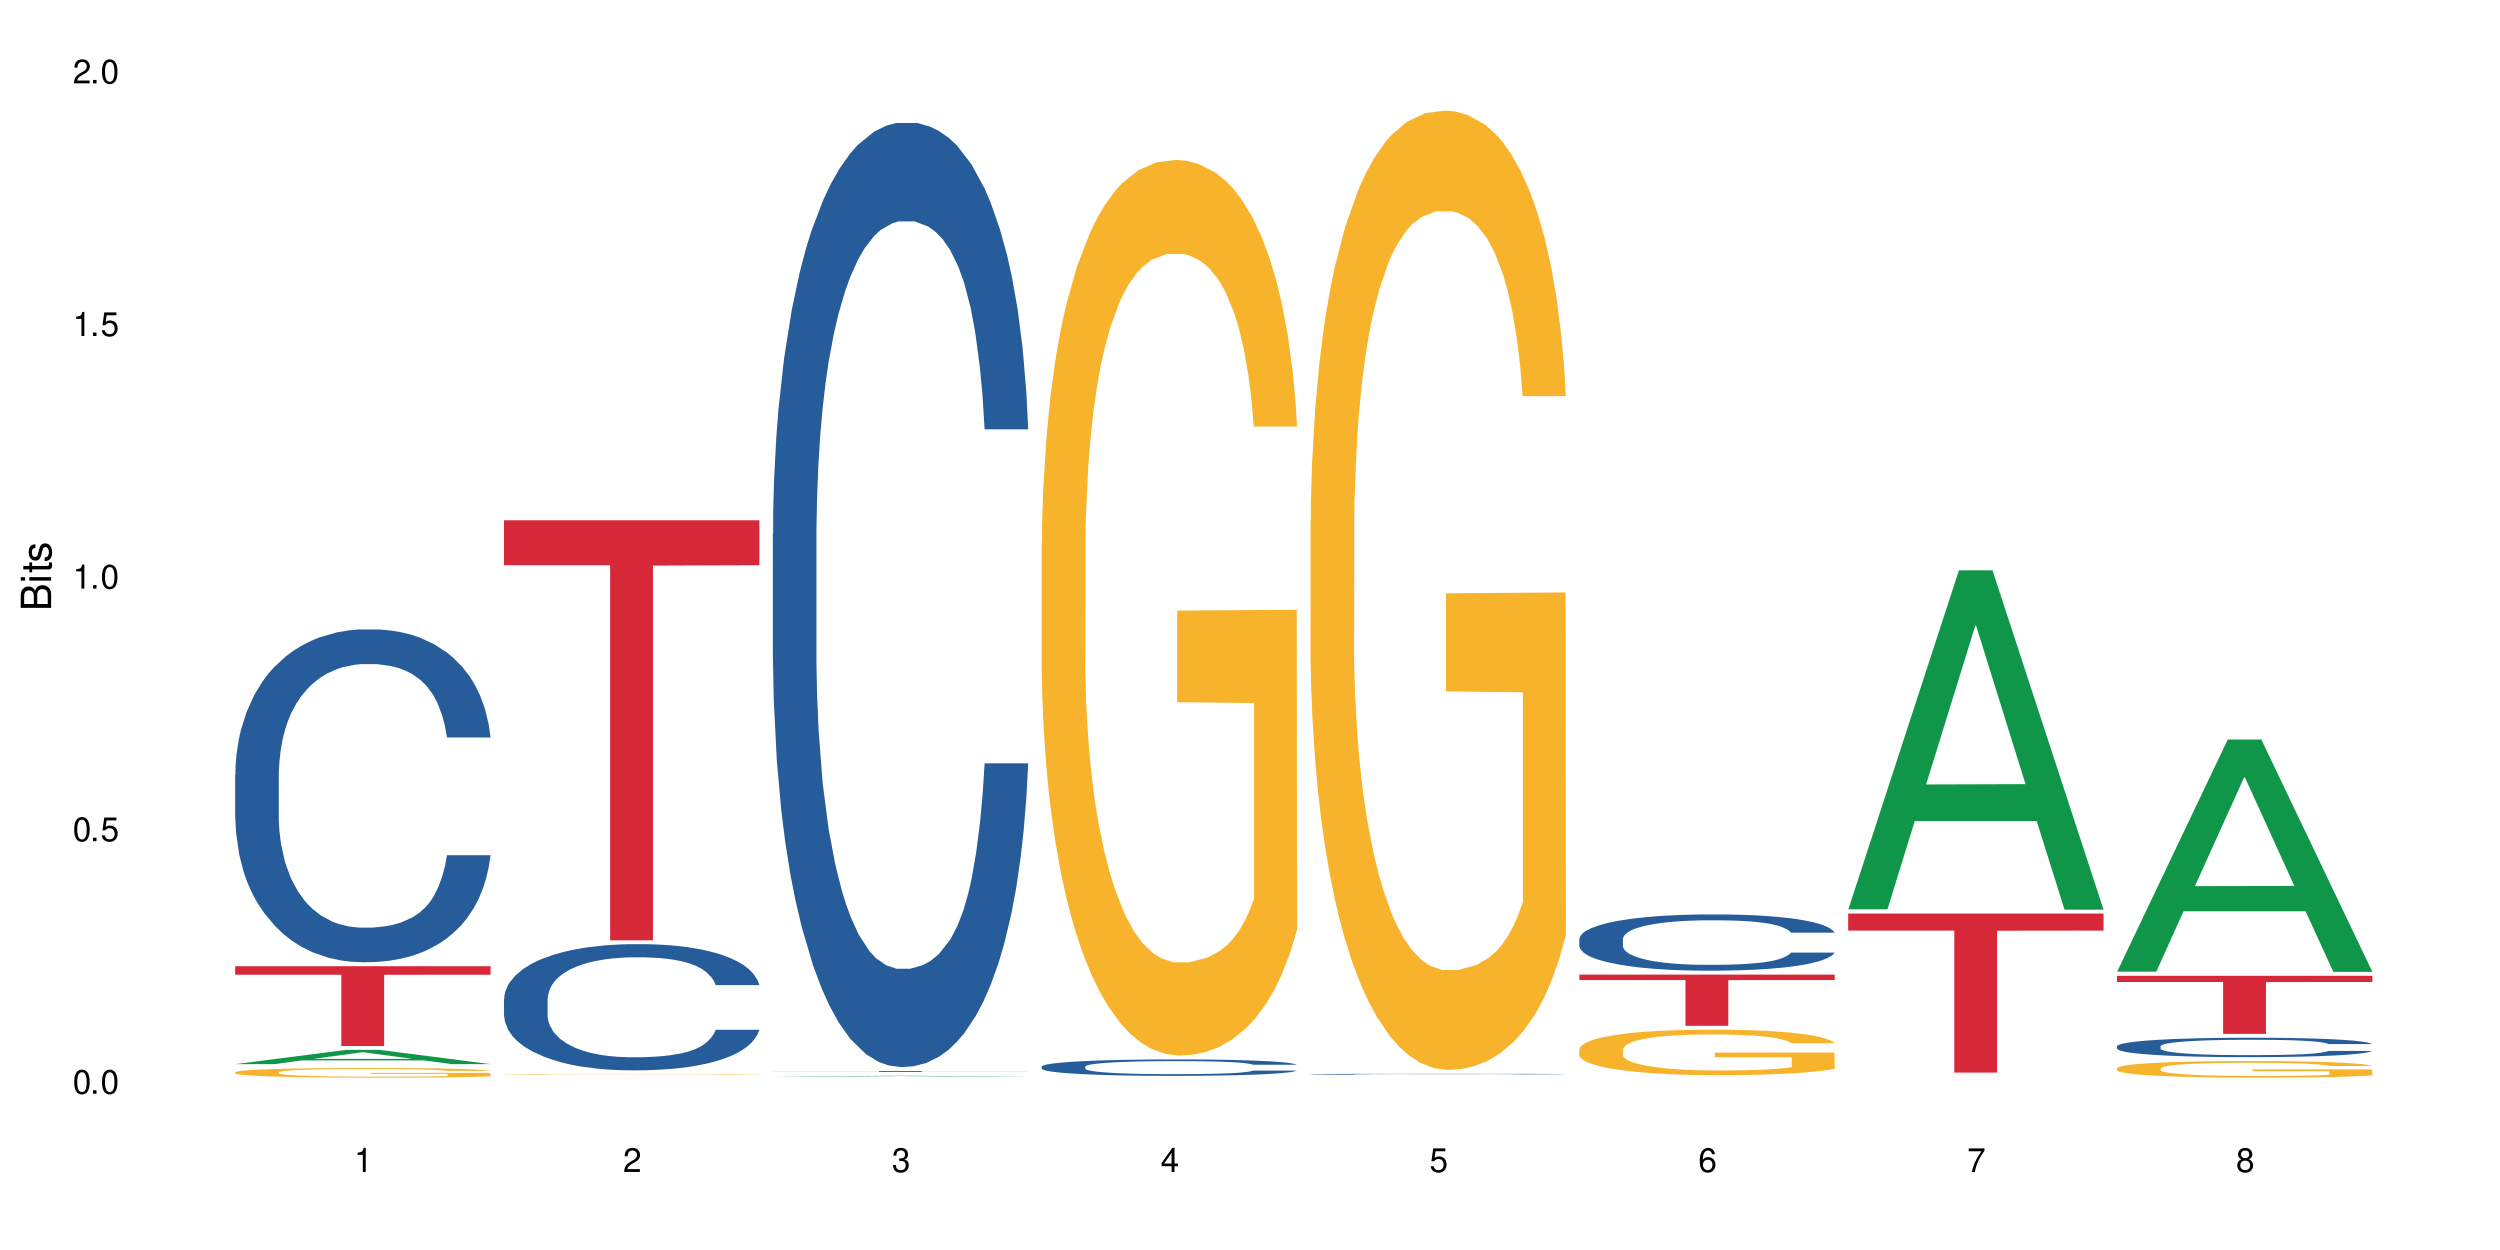 <?xml version="1.0" encoding="UTF-8"?>
<svg xmlns="http://www.w3.org/2000/svg" xmlns:xlink="http://www.w3.org/1999/xlink" width="720" height="360" viewBox="0 0 720 360">
<defs>
<g>
<g id="glyph-0-0">
</g>
<g id="glyph-0-1">
<path d="M 2.641 -6.938 C 2 -6.938 1.422 -6.656 1.078 -6.172 C 0.641 -5.562 0.406 -4.641 0.406 -3.359 C 0.406 -1.016 1.188 0.219 2.641 0.219 C 4.078 0.219 4.859 -1.016 4.859 -3.297 C 4.859 -4.641 4.656 -5.547 4.203 -6.172 C 3.844 -6.656 3.281 -6.938 2.641 -6.938 Z M 2.641 -6.188 C 3.547 -6.188 4 -5.25 4 -3.375 C 4 -1.406 3.562 -0.484 2.625 -0.484 C 1.734 -0.484 1.281 -1.438 1.281 -3.344 C 1.281 -5.25 1.734 -6.188 2.641 -6.188 Z M 2.641 -6.188 "/>
</g>
<g id="glyph-0-2">
<path d="M 1.828 -1 L 0.828 -1 L 0.828 0 L 1.828 0 Z M 1.828 -1 "/>
</g>
<g id="glyph-0-3">
<path d="M 4.562 -6.797 L 1.062 -6.797 L 0.547 -3.094 L 1.328 -3.094 C 1.719 -3.562 2.047 -3.734 2.578 -3.734 C 3.484 -3.734 4.062 -3.109 4.062 -2.094 C 4.062 -1.125 3.484 -0.531 2.578 -0.531 C 1.828 -0.531 1.375 -0.906 1.188 -1.672 L 0.328 -1.672 C 0.453 -1.109 0.547 -0.844 0.75 -0.594 C 1.125 -0.078 1.828 0.219 2.594 0.219 C 3.969 0.219 4.922 -0.781 4.922 -2.219 C 4.922 -3.562 4.031 -4.484 2.719 -4.484 C 2.25 -4.484 1.859 -4.359 1.469 -4.062 L 1.734 -5.969 L 4.562 -5.969 Z M 4.562 -6.797 "/>
</g>
<g id="glyph-0-4">
<path d="M 2.484 -4.938 L 2.484 0 L 3.328 0 L 3.328 -6.938 L 2.766 -6.938 C 2.469 -5.875 2.281 -5.734 0.984 -5.562 L 0.984 -4.938 Z M 2.484 -4.938 "/>
</g>
<g id="glyph-0-5">
<path d="M 4.859 -0.828 L 1.281 -0.828 C 1.359 -1.406 1.672 -1.781 2.5 -2.281 L 3.469 -2.828 C 4.406 -3.344 4.906 -4.062 4.906 -4.906 C 4.906 -5.484 4.672 -6.031 4.266 -6.406 C 3.859 -6.766 3.375 -6.938 2.719 -6.938 C 1.859 -6.938 1.219 -6.625 0.844 -6.031 C 0.609 -5.672 0.5 -5.234 0.484 -4.531 L 1.328 -4.531 C 1.359 -5.016 1.406 -5.281 1.531 -5.516 C 1.75 -5.938 2.188 -6.203 2.703 -6.203 C 3.469 -6.203 4.031 -5.641 4.031 -4.891 C 4.031 -4.344 3.719 -3.859 3.125 -3.516 L 2.234 -3 C 0.812 -2.172 0.406 -1.531 0.328 -0.016 L 4.859 -0.016 Z M 4.859 -0.828 "/>
</g>
<g id="glyph-0-6">
<path d="M 2.125 -3.188 L 2.578 -3.188 C 3.5 -3.188 3.984 -2.766 3.984 -1.922 C 3.984 -1.062 3.469 -0.531 2.594 -0.531 C 1.656 -0.531 1.203 -1 1.156 -2.016 L 0.312 -2.016 C 0.344 -1.453 0.438 -1.094 0.609 -0.781 C 0.953 -0.109 1.625 0.219 2.547 0.219 C 3.953 0.219 4.859 -0.625 4.859 -1.938 C 4.859 -2.828 4.516 -3.297 3.703 -3.594 C 4.344 -3.844 4.656 -4.328 4.656 -5.031 C 4.656 -6.219 3.875 -6.938 2.578 -6.938 C 1.203 -6.938 0.484 -6.172 0.453 -4.703 L 1.297 -4.703 C 1.312 -5.125 1.344 -5.359 1.453 -5.578 C 1.641 -5.969 2.062 -6.203 2.594 -6.203 C 3.344 -6.203 3.797 -5.75 3.797 -5 C 3.797 -4.516 3.609 -4.219 3.25 -4.047 C 3.016 -3.953 2.703 -3.922 2.125 -3.906 Z M 2.125 -3.188 "/>
</g>
<g id="glyph-0-7">
<path d="M 3.141 -1.672 L 3.141 0 L 3.984 0 L 3.984 -1.672 L 4.984 -1.672 L 4.984 -2.438 L 3.984 -2.438 L 3.984 -6.938 L 3.359 -6.938 L 0.266 -2.578 L 0.266 -1.672 Z M 3.141 -2.438 L 1 -2.438 L 3.141 -5.5 Z M 3.141 -2.438 "/>
</g>
<g id="glyph-0-8">
<path d="M 4.781 -5.125 C 4.609 -6.266 3.891 -6.938 2.844 -6.938 C 2.094 -6.938 1.422 -6.578 1.031 -5.953 C 0.594 -5.266 0.406 -4.422 0.406 -3.172 C 0.406 -2 0.578 -1.25 0.984 -0.641 C 1.359 -0.078 1.953 0.219 2.703 0.219 C 3.984 0.219 4.922 -0.75 4.922 -2.094 C 4.922 -3.375 4.062 -4.281 2.844 -4.281 C 2.172 -4.281 1.641 -4.031 1.281 -3.516 C 1.281 -5.234 1.828 -6.188 2.797 -6.188 C 3.391 -6.188 3.797 -5.797 3.938 -5.125 Z M 2.734 -3.531 C 3.547 -3.531 4.062 -2.953 4.062 -2.031 C 4.062 -1.156 3.484 -0.531 2.703 -0.531 C 1.922 -0.531 1.328 -1.188 1.328 -2.078 C 1.328 -2.938 1.906 -3.531 2.734 -3.531 Z M 2.734 -3.531 "/>
</g>
<g id="glyph-0-9">
<path d="M 4.984 -6.797 L 0.438 -6.797 L 0.438 -5.969 L 4.109 -5.969 C 2.5 -3.656 1.828 -2.234 1.328 0 L 2.219 0 C 2.594 -2.172 3.453 -4.047 4.984 -6.094 Z M 4.984 -6.797 "/>
</g>
<g id="glyph-0-10">
<path d="M 3.75 -3.656 C 4.469 -4.094 4.688 -4.438 4.688 -5.078 C 4.688 -6.172 3.844 -6.938 2.641 -6.938 C 1.438 -6.938 0.594 -6.172 0.594 -5.094 C 0.594 -4.438 0.812 -4.094 1.516 -3.656 C 0.734 -3.266 0.359 -2.703 0.359 -1.922 C 0.359 -0.656 1.281 0.219 2.641 0.219 C 3.984 0.219 4.922 -0.656 4.922 -1.922 C 4.922 -2.703 4.531 -3.266 3.75 -3.656 Z M 2.641 -6.188 C 3.359 -6.188 3.812 -5.75 3.812 -5.062 C 3.812 -4.406 3.344 -3.984 2.641 -3.984 C 1.922 -3.984 1.453 -4.406 1.453 -5.078 C 1.453 -5.75 1.922 -6.188 2.641 -6.188 Z M 2.641 -3.266 C 3.484 -3.266 4.062 -2.719 4.062 -1.906 C 4.062 -1.078 3.484 -0.531 2.625 -0.531 C 1.797 -0.531 1.219 -1.094 1.219 -1.906 C 1.219 -2.719 1.781 -3.266 2.641 -3.266 Z M 2.641 -3.266 "/>
</g>
<g id="glyph-1-0">
</g>
<g id="glyph-1-1">
<path d="M 0 -0.953 L 0 -4.891 C 0 -5.719 -0.234 -6.344 -0.734 -6.797 C -1.188 -7.234 -1.812 -7.469 -2.5 -7.469 C -3.547 -7.469 -4.188 -7 -4.625 -5.875 C -4.984 -6.688 -5.625 -7.094 -6.531 -7.094 C -7.172 -7.094 -7.734 -6.859 -8.141 -6.391 C -8.562 -5.922 -8.75 -5.344 -8.75 -4.5 L -8.75 -0.953 Z M -4.984 -2.062 L -7.766 -2.062 L -7.766 -4.219 C -7.766 -4.844 -7.688 -5.203 -7.453 -5.5 C -7.219 -5.812 -6.859 -5.969 -6.375 -5.969 C -5.891 -5.969 -5.531 -5.812 -5.297 -5.5 C -5.062 -5.203 -4.984 -4.844 -4.984 -4.219 Z M -0.984 -2.062 L -4 -2.062 L -4 -4.781 C -4 -5.766 -3.438 -6.359 -2.484 -6.359 C -1.547 -6.359 -0.984 -5.766 -0.984 -4.781 Z M -0.984 -2.062 "/>
</g>
<g id="glyph-1-2">
<path d="M -6.281 -1.797 L -6.281 -0.797 L 0 -0.797 L 0 -1.797 Z M -8.75 -1.797 L -8.75 -0.797 L -7.484 -0.797 L -7.484 -1.797 Z M -8.75 -1.797 "/>
</g>
<g id="glyph-1-3">
<path d="M -6.281 -3.047 L -6.281 -2.016 L -8.016 -2.016 L -8.016 -1.016 L -6.281 -1.016 L -6.281 -0.172 L -5.469 -0.172 L -5.469 -1.016 L -0.719 -1.016 C -0.078 -1.016 0.281 -1.453 0.281 -2.234 C 0.281 -2.5 0.25 -2.719 0.188 -3.047 L -0.641 -3.047 C -0.609 -2.906 -0.594 -2.766 -0.594 -2.562 C -0.594 -2.141 -0.719 -2.016 -1.156 -2.016 L -5.469 -2.016 L -5.469 -3.047 Z M -6.281 -3.047 "/>
</g>
<g id="glyph-1-4">
<path d="M -4.531 -5.25 C -5.766 -5.25 -6.469 -4.422 -6.469 -2.969 C -6.469 -1.516 -5.719 -0.562 -4.547 -0.562 C -3.562 -0.562 -3.094 -1.062 -2.734 -2.562 L -2.516 -3.484 C -2.344 -4.188 -2.094 -4.469 -1.641 -4.469 C -1.047 -4.469 -0.641 -3.875 -0.641 -3 C -0.641 -2.453 -0.797 -2 -1.062 -1.75 C -1.25 -1.594 -1.422 -1.531 -1.875 -1.469 L -1.875 -0.406 C -0.422 -0.453 0.281 -1.266 0.281 -2.922 C 0.281 -4.5 -0.5 -5.516 -1.719 -5.516 C -2.656 -5.516 -3.172 -4.984 -3.469 -3.734 L -3.703 -2.766 C -3.891 -1.953 -4.156 -1.609 -4.594 -1.609 C -5.188 -1.609 -5.547 -2.125 -5.547 -2.938 C -5.547 -3.75 -5.203 -4.172 -4.531 -4.203 Z M -4.531 -5.25 "/>
</g>
</g>
</defs>
<rect x="-72" y="-36" width="864" height="432" fill="rgb(100%, 100%, 100%)" fill-opacity="1"/>
<path fill-rule="nonzero" fill="rgb(6.275%, 58.824%, 28.235%)" fill-opacity="1" d="M 67.73 306.465 L 67.809 306.461 L 99.637 302.371 L 109.301 302.371 L 141.281 306.469 L 130.047 306.469 L 122.031 305.398 L 86.906 305.398 L 79.047 306.465 L 67.73 306.465 L 90.285 304.957 L 118.809 304.953 L 104.586 303.043 L 104.43 303.039 L 104.27 303.051 L 90.207 304.953 L 90.285 304.957 Z M 67.73 306.465 "/>
<path fill-rule="nonzero" fill="rgb(14.51%, 36.078%, 60%)" fill-opacity="1" d="M 67.73 222.988 L 67.82 222.902 L 67.82 220.797 L 68.09 217.469 L 68.719 213.262 L 69.344 210.371 L 70.961 205.203 L 73.203 200.207 L 75.535 196.352 L 77.238 194.074 L 78.766 192.32 L 82.262 189.078 L 84.504 187.414 L 86.926 185.926 L 89.887 184.434 L 92.039 183.559 L 96.883 182.156 L 100.469 181.543 L 103.25 181.281 L 109.262 181.281 L 112.848 181.633 L 115.449 182.07 L 118.32 182.77 L 120.742 183.559 L 124.957 185.488 L 128.727 187.941 L 130.43 189.344 L 133.121 192.059 L 135.184 194.688 L 136.617 196.965 L 138.234 200.207 L 139.668 204.148 L 140.746 208.617 L 141.281 212.387 L 128.727 212.387 L 128.098 208.883 L 127.379 206.164 L 126.035 202.574 L 124.688 200.031 L 122.805 197.492 L 121.102 195.828 L 118.77 194.16 L 116.707 193.109 L 114.555 192.32 L 112.488 191.797 L 108.543 191.27 L 103.969 191.27 L 102.266 191.445 L 98.766 192.145 L 96.883 192.758 L 94.191 193.984 L 92.309 195.125 L 90.066 196.879 L 88.539 198.367 L 86.656 200.645 L 85.312 202.66 L 83.785 205.551 L 82.891 207.742 L 82.082 210.195 L 81.363 213.086 L 80.828 216.156 L 80.469 219.398 L 80.289 222.551 L 80.289 236.133 L 80.469 239.285 L 80.918 242.969 L 82.082 248.312 L 83.785 252.957 L 85.762 256.637 L 87.645 259.266 L 88.719 260.492 L 90.156 261.895 L 92.398 263.645 L 95.629 265.398 L 97.512 266.098 L 100.383 266.801 L 103.34 267.152 L 107.289 267.152 L 110.785 266.801 L 113.117 266.363 L 115.539 265.66 L 118.859 264.172 L 120.922 262.77 L 122.715 261.105 L 124.062 259.441 L 124.957 258.039 L 126.305 255.32 L 127.379 252.344 L 128.188 249.277 L 128.727 246.297 L 141.281 246.297 L 140.746 249.801 L 139.938 253.219 L 139.129 255.758 L 137.875 258.828 L 136.441 261.543 L 134.375 264.609 L 132.672 266.625 L 130.43 268.816 L 128.367 270.48 L 126.125 271.969 L 122.805 273.723 L 120.652 274.598 L 118.32 275.387 L 115.539 276.09 L 112.043 276.703 L 108.273 277.051 L 104.777 277.141 L 101.008 276.965 L 98.227 276.613 L 94.551 275.824 L 89.977 274.246 L 86.656 272.582 L 84.055 270.918 L 81.812 269.164 L 79.301 266.801 L 76.074 262.945 L 74.098 259.965 L 72.754 257.512 L 71.23 254.094 L 70.152 251.027 L 68.898 246.121 L 68 239.898 L 67.73 235.082 Z M 67.73 222.988 "/>
<path fill-rule="nonzero" fill="rgb(96.863%, 70.196%, 16.863%)" fill-opacity="1" d="M 67.73 308.781 L 67.82 308.777 L 67.82 308.727 L 68.18 308.613 L 69.078 308.457 L 70.242 308.324 L 71.5 308.223 L 72.305 308.168 L 73.652 308.094 L 74.816 308.039 L 77.777 307.922 L 81.543 307.816 L 83.609 307.77 L 85.941 307.727 L 89.258 307.676 L 90.785 307.66 L 95.449 307.617 L 100.738 307.594 L 106.57 307.586 L 109.262 307.59 L 112.938 307.598 L 117.961 307.625 L 120.832 307.652 L 123.074 307.676 L 125.406 307.711 L 128.277 307.762 L 130.969 307.824 L 133.121 307.883 L 135.273 307.961 L 137.066 308.043 L 138.594 308.133 L 139.938 308.238 L 140.746 308.328 L 141.281 308.418 L 128.816 308.418 L 128.098 308.328 L 127.289 308.258 L 125.945 308.176 L 124.598 308.113 L 123.254 308.066 L 120.742 308 L 118.59 307.957 L 115.898 307.922 L 113.297 307.898 L 110.336 307.883 L 108.543 307.879 L 103.789 307.879 L 99.484 307.898 L 96.973 307.918 L 95.18 307.938 L 92.668 307.977 L 91.141 308.008 L 90.246 308.027 L 87.555 308.105 L 85.762 308.176 L 84.773 308.227 L 83.52 308.301 L 82.621 308.371 L 81.633 308.473 L 81.098 308.551 L 80.379 308.723 L 80.289 309.184 L 80.559 309.277 L 81.098 309.383 L 81.812 309.477 L 82.891 309.57 L 83.965 309.645 L 85.852 309.746 L 87.465 309.812 L 88.719 309.855 L 91.141 309.926 L 92.129 309.945 L 94.461 309.992 L 96.883 310.027 L 99.844 310.059 L 102.086 310.074 L 105.672 310.086 L 110.246 310.086 L 115.629 310.07 L 119.039 310.051 L 121.371 310.031 L 122.895 310.012 L 124.777 309.984 L 126.125 309.961 L 127.379 309.93 L 128.906 309.887 L 128.906 309.277 L 106.75 309.277 L 106.75 308.992 L 141.195 308.988 L 141.281 309.984 L 139.398 310.055 L 137.066 310.121 L 134.824 310.172 L 132.492 310.215 L 129.176 310.262 L 126.484 310.293 L 122.355 310.328 L 118.59 310.352 L 114.645 310.367 L 111.145 310.375 L 107.02 310.379 L 103.34 310.371 L 99.395 310.355 L 96.254 310.336 L 93.383 310.312 L 90.516 310.277 L 86.926 310.227 L 84.594 310.18 L 82.172 310.129 L 79.75 310.062 L 77.598 309.996 L 76.164 309.941 L 74.727 309.879 L 73.203 309.805 L 71.766 309.719 L 70.691 309.637 L 69.703 309.551 L 68.988 309.465 L 68.27 309.352 L 67.91 309.258 L 67.73 309.18 Z M 67.73 308.781 "/>
<path fill-rule="nonzero" fill="rgb(83.922%, 15.686%, 22.353%)" fill-opacity="1" d="M 67.73 278.258 L 141.281 278.258 L 141.281 280.719 L 110.629 280.742 L 110.629 301.254 L 98.297 301.254 L 98.297 280.762 L 98.117 280.719 L 67.73 280.719 Z M 67.73 278.258 "/>
<path fill-rule="nonzero" fill="rgb(14.51%, 36.078%, 60%)" fill-opacity="1" d="M 145.156 287.742 L 145.242 287.711 L 145.242 286.914 L 145.512 285.648 L 146.141 284.055 L 146.77 282.961 L 148.383 281 L 150.625 279.105 L 152.957 277.645 L 154.664 276.781 L 156.188 276.117 L 159.684 274.887 L 161.93 274.258 L 164.352 273.691 L 167.309 273.129 L 169.461 272.797 L 174.305 272.266 L 177.895 272.031 L 180.676 271.934 L 186.684 271.934 L 190.273 272.066 L 192.875 272.23 L 195.742 272.496 L 198.164 272.797 L 202.383 273.527 L 206.148 274.457 L 207.852 274.988 L 210.543 276.02 L 212.605 277.016 L 214.043 277.879 L 215.656 279.105 L 217.094 280.602 L 218.168 282.297 L 218.707 283.723 L 206.148 283.723 L 205.52 282.395 L 204.805 281.367 L 203.457 280.004 L 202.113 279.039 L 200.23 278.078 L 198.523 277.445 L 196.191 276.816 L 194.129 276.418 L 191.977 276.117 L 189.914 275.918 L 185.969 275.719 L 181.391 275.719 L 179.688 275.785 L 176.191 276.051 L 174.305 276.285 L 171.613 276.75 L 169.73 277.18 L 167.488 277.844 L 165.965 278.41 L 164.082 279.273 L 162.734 280.035 L 161.211 281.133 L 160.312 281.965 L 159.508 282.895 L 158.789 283.988 L 158.25 285.152 L 157.891 286.383 L 157.711 287.578 L 157.711 292.727 L 157.891 293.922 L 158.34 295.316 L 159.508 297.344 L 161.211 299.102 L 163.184 300.496 L 165.066 301.492 L 166.145 301.957 L 167.578 302.492 L 169.82 303.156 L 173.051 303.82 L 174.934 304.086 L 177.805 304.352 L 180.766 304.484 L 184.711 304.484 L 188.211 304.352 L 190.543 304.184 L 192.965 303.918 L 196.281 303.355 L 198.344 302.824 L 200.141 302.191 L 201.484 301.559 L 202.383 301.027 L 203.727 300 L 204.805 298.871 L 205.609 297.707 L 206.148 296.578 L 218.707 296.578 L 218.168 297.906 L 217.359 299.203 L 216.555 300.164 L 215.297 301.328 L 213.863 302.359 L 211.801 303.52 L 210.094 304.285 L 207.852 305.113 L 205.789 305.746 L 203.547 306.309 L 200.23 306.973 L 198.074 307.305 L 195.742 307.605 L 192.965 307.871 L 189.465 308.105 L 185.699 308.238 L 182.199 308.27 L 178.434 308.203 L 175.652 308.07 L 171.973 307.773 L 167.398 307.172 L 164.082 306.543 L 161.48 305.91 L 159.238 305.246 L 156.727 304.352 L 153.496 302.891 L 151.523 301.758 L 150.176 300.828 L 148.652 299.535 L 147.574 298.371 L 146.32 296.512 L 145.422 294.152 L 145.156 292.328 Z M 145.156 287.742 "/>
<path fill-rule="nonzero" fill="rgb(96.863%, 70.196%, 16.863%)" fill-opacity="1" d="M 145.156 309.465 L 145.242 309.465 L 145.242 309.461 L 145.602 309.453 L 146.5 309.445 L 147.664 309.438 L 148.922 309.43 L 149.73 309.426 L 151.074 309.422 L 152.242 309.418 L 155.199 309.41 L 158.969 309.402 L 161.031 309.398 L 163.363 309.398 L 166.684 309.395 L 168.207 309.395 L 172.871 309.391 L 178.164 309.391 L 183.992 309.387 L 186.684 309.387 L 190.363 309.391 L 195.387 309.391 L 198.254 309.395 L 202.828 309.395 L 205.699 309.398 L 208.391 309.402 L 210.543 309.406 L 212.695 309.414 L 214.492 309.418 L 216.016 309.422 L 217.359 309.43 L 218.168 309.438 L 218.707 309.441 L 206.238 309.441 L 205.52 309.438 L 204.715 309.43 L 203.367 309.426 L 202.023 309.422 L 200.676 309.418 L 198.164 309.414 L 196.012 309.414 L 193.32 309.41 L 190.723 309.41 L 187.762 309.406 L 181.211 309.406 L 176.906 309.41 L 172.602 309.41 L 170.09 309.414 L 168.566 309.414 L 167.668 309.418 L 164.977 309.422 L 163.184 309.426 L 162.195 309.43 L 160.941 309.434 L 160.043 309.438 L 159.059 309.445 L 158.52 309.449 L 157.801 309.461 L 157.711 309.492 L 158.52 309.504 L 159.238 309.508 L 160.312 309.516 L 161.391 309.52 L 163.273 309.527 L 164.887 309.531 L 166.145 309.535 L 168.566 309.539 L 169.551 309.539 L 171.883 309.543 L 174.305 309.543 L 177.266 309.547 L 196.461 309.547 L 198.793 309.543 L 202.203 309.543 L 203.547 309.539 L 204.805 309.539 L 206.328 309.535 L 206.328 309.496 L 184.172 309.496 L 184.172 309.477 L 218.617 309.477 L 218.707 309.543 L 216.824 309.547 L 214.492 309.551 L 212.25 309.555 L 209.918 309.555 L 206.598 309.559 L 203.906 309.562 L 199.781 309.562 L 196.012 309.566 L 176.816 309.566 L 173.68 309.562 L 167.938 309.562 L 164.352 309.559 L 162.016 309.555 L 157.172 309.547 L 155.02 309.543 L 152.152 309.535 L 150.625 309.531 L 149.191 309.523 L 148.113 309.52 L 147.129 309.516 L 145.332 309.496 L 145.156 309.492 Z M 145.156 309.465 "/>
<path fill-rule="nonzero" fill="rgb(83.922%, 15.686%, 22.353%)" fill-opacity="1" d="M 145.156 149.836 L 218.707 149.836 L 218.707 162.785 L 188.051 162.898 L 188.051 270.812 L 175.719 270.812 L 175.719 163.012 L 175.539 162.785 L 145.156 162.785 Z M 145.156 149.836 "/>
<path fill-rule="nonzero" fill="rgb(6.275%, 58.824%, 28.235%)" fill-opacity="1" d="M 222.578 310.102 L 222.656 310.102 L 254.48 309.836 L 264.148 309.836 L 296.129 310.102 L 284.895 310.102 L 276.879 310.031 L 241.75 310.031 L 233.895 310.102 L 222.578 310.102 L 245.129 310.004 L 273.656 310.004 L 259.434 309.879 L 259.117 309.879 L 245.051 310.004 L 245.129 310.004 Z M 222.578 310.102 "/>
<path fill-rule="nonzero" fill="rgb(14.51%, 36.078%, 60%)" fill-opacity="1" d="M 222.578 153.73 L 222.668 153.48 L 222.668 147.516 L 222.938 138.07 L 223.562 126.141 L 224.191 117.938 L 225.809 103.273 L 228.051 89.105 L 230.383 78.168 L 232.086 71.707 L 233.609 66.734 L 237.109 57.539 L 239.352 52.816 L 241.773 48.59 L 244.734 44.367 L 246.887 41.879 L 251.73 37.902 L 255.316 36.164 L 258.098 35.418 L 264.109 35.418 L 267.695 36.41 L 270.297 37.656 L 273.168 39.645 L 275.59 41.879 L 279.805 47.348 L 283.57 54.309 L 285.277 58.285 L 287.969 65.988 L 290.031 73.445 L 291.465 79.91 L 293.082 89.105 L 294.516 100.289 L 295.59 112.965 L 296.129 123.652 L 283.57 123.652 L 282.945 113.711 L 282.227 106.008 L 280.883 95.816 L 279.535 88.609 L 277.652 81.398 L 275.949 76.676 L 273.617 71.957 L 271.551 68.973 L 269.398 66.734 L 267.336 65.246 L 263.391 63.754 L 258.816 63.754 L 257.109 64.25 L 253.613 66.238 L 251.73 67.977 L 249.039 71.457 L 247.156 74.688 L 244.914 79.66 L 243.387 83.887 L 241.504 90.348 L 240.16 96.066 L 238.633 104.266 L 237.738 110.48 L 236.93 117.441 L 236.211 125.641 L 235.672 134.344 L 235.316 143.539 L 235.137 152.484 L 235.137 191.012 L 235.316 199.961 L 235.762 210.398 L 236.93 225.562 L 238.633 238.734 L 240.605 249.172 L 242.492 256.629 L 243.566 260.109 L 245.004 264.086 L 247.246 269.059 L 250.473 274.027 L 252.355 276.016 L 255.227 278.004 L 258.188 279 L 262.133 279 L 265.633 278.004 L 267.965 276.762 L 270.387 274.773 L 273.707 270.551 L 275.77 266.57 L 277.562 261.848 L 278.906 257.129 L 279.805 253.148 L 281.148 245.445 L 282.227 236.996 L 283.035 228.293 L 283.57 219.844 L 296.129 219.844 L 295.59 229.785 L 294.785 239.48 L 293.977 246.688 L 292.723 255.387 L 291.285 263.094 L 289.223 271.793 L 287.52 277.508 L 285.277 283.723 L 283.215 288.445 L 280.973 292.672 L 277.652 297.641 L 275.5 300.125 L 273.168 302.363 L 270.387 304.352 L 266.887 306.094 L 263.121 307.086 L 259.621 307.336 L 255.855 306.836 L 253.074 305.844 L 249.398 303.605 L 244.824 299.133 L 241.504 294.41 L 238.902 289.688 L 236.66 284.715 L 234.148 278.004 L 230.918 267.07 L 228.945 258.617 L 227.602 251.66 L 226.074 241.965 L 225 233.266 L 223.742 219.348 L 222.848 201.699 L 222.578 188.031 Z M 222.578 153.73 "/>
<path fill-rule="nonzero" fill="rgb(83.922%, 15.686%, 22.353%)" fill-opacity="1" d="M 222.578 308.453 L 296.129 308.453 L 296.129 308.48 L 265.477 308.48 L 265.477 308.719 L 253.141 308.719 L 253.141 308.48 L 222.578 308.48 Z M 222.578 308.453 "/>
<path fill-rule="nonzero" fill="rgb(14.51%, 36.078%, 60%)" fill-opacity="1" d="M 300 307.176 L 300.09 307.172 L 300.09 307.066 L 300.359 306.902 L 300.988 306.695 L 301.617 306.555 L 303.23 306.297 L 305.473 306.051 L 307.805 305.863 L 309.508 305.75 L 311.035 305.664 L 314.531 305.504 L 316.773 305.422 L 319.195 305.348 L 322.156 305.273 L 324.309 305.23 L 329.152 305.164 L 332.742 305.133 L 335.52 305.121 L 341.531 305.121 L 345.117 305.137 L 347.719 305.156 L 350.59 305.191 L 353.012 305.23 L 357.227 305.328 L 360.996 305.449 L 362.699 305.516 L 365.391 305.652 L 367.453 305.781 L 368.891 305.895 L 370.504 306.051 L 371.938 306.246 L 373.016 306.469 L 373.555 306.652 L 360.996 306.652 L 360.367 306.48 L 359.648 306.348 L 358.305 306.168 L 356.961 306.043 L 355.074 305.918 L 353.371 305.836 L 351.039 305.754 L 348.977 305.703 L 346.824 305.664 L 344.762 305.637 L 340.812 305.613 L 336.238 305.613 L 334.535 305.621 L 331.035 305.656 L 329.152 305.684 L 326.461 305.746 L 324.578 305.801 L 322.336 305.887 L 320.812 305.961 L 318.926 306.074 L 317.582 306.172 L 316.059 306.316 L 315.16 306.426 L 314.352 306.547 L 313.637 306.688 L 313.098 306.84 L 312.738 307 L 312.559 307.156 L 312.559 307.824 L 312.738 307.98 L 313.188 308.16 L 314.352 308.426 L 316.059 308.652 L 318.031 308.836 L 319.914 308.965 L 320.992 309.023 L 322.426 309.094 L 324.668 309.18 L 327.898 309.266 L 329.781 309.301 L 332.652 309.336 L 335.609 309.355 L 339.559 309.355 L 343.055 309.336 L 345.387 309.316 L 347.809 309.281 L 351.129 309.207 L 353.191 309.137 L 354.984 309.055 L 356.332 308.973 L 357.227 308.902 L 358.574 308.77 L 359.648 308.625 L 360.457 308.473 L 360.996 308.324 L 373.555 308.324 L 373.016 308.5 L 372.207 308.668 L 371.402 308.793 L 370.145 308.941 L 368.711 309.078 L 366.645 309.227 L 364.941 309.328 L 362.699 309.438 L 360.637 309.52 L 358.395 309.59 L 355.074 309.68 L 352.922 309.723 L 350.59 309.762 L 347.809 309.793 L 344.312 309.824 L 340.543 309.844 L 337.047 309.848 L 333.277 309.836 L 330.5 309.82 L 326.82 309.781 L 322.246 309.703 L 318.926 309.621 L 316.324 309.539 L 314.082 309.453 L 311.57 309.336 L 308.344 309.145 L 306.371 309 L 305.023 308.879 L 303.5 308.711 L 302.422 308.559 L 301.168 308.316 L 300.27 308.012 L 300 307.773 Z M 300 307.176 "/>
<path fill-rule="nonzero" fill="rgb(96.863%, 70.196%, 16.863%)" fill-opacity="1" d="M 300 156.531 L 300.09 156.297 L 300.09 151.586 L 300.449 140.984 L 301.348 126.379 L 302.512 114.363 L 303.77 104.941 L 304.574 99.992 L 305.922 92.926 L 307.086 87.742 L 310.047 77.141 L 313.816 67.25 L 315.879 63.008 L 318.211 59.004 L 321.527 54.527 L 323.055 52.879 L 327.719 49.109 L 333.012 46.754 L 338.84 46.047 L 341.531 46.281 L 345.207 47.223 L 350.23 49.816 L 353.102 52.172 L 355.344 54.527 L 357.676 57.59 L 360.547 62.301 L 363.238 67.957 L 365.391 73.609 L 367.543 80.676 L 369.336 88.215 L 370.863 96.461 L 372.207 106.355 L 373.016 114.598 L 373.555 122.844 L 361.086 122.844 L 360.367 114.598 L 359.559 108.238 L 358.215 100.465 L 356.871 94.812 L 355.523 90.336 L 353.012 84.211 L 350.859 80.441 L 348.168 77.141 L 345.566 75.023 L 342.609 73.609 L 340.812 73.137 L 336.059 73.137 L 331.754 74.785 L 329.242 76.672 L 327.449 78.555 L 324.938 82.09 L 323.414 84.918 L 322.516 86.801 L 319.824 94.105 L 318.031 100.699 L 317.043 105.176 L 315.789 112.242 L 314.891 118.605 L 313.902 128.027 L 313.367 135.094 L 312.648 151.113 L 312.559 193.516 L 312.828 202.469 L 313.367 212.125 L 314.082 220.605 L 315.16 229.559 L 316.234 236.391 L 318.121 245.578 L 319.734 251.703 L 320.992 255.707 L 323.414 262.066 L 324.398 264.188 L 326.73 268.43 L 329.152 271.727 L 332.113 274.555 L 334.355 275.969 L 337.941 277.145 L 342.52 277.145 L 347.898 275.73 L 351.309 273.848 L 353.641 271.961 L 355.164 270.312 L 357.047 267.723 L 358.395 265.367 L 359.648 262.773 L 361.176 258.77 L 361.176 202.469 L 339.02 202.234 L 339.02 175.848 L 373.465 175.613 L 373.555 267.723 L 371.668 274.082 L 369.336 280.207 L 367.094 284.918 L 364.762 288.922 L 361.445 293.398 L 358.754 296.227 L 354.629 299.523 L 350.859 301.645 L 346.914 303.059 L 343.414 303.766 L 339.289 304 L 335.609 303.531 L 331.664 302.117 L 328.523 300.23 L 325.656 297.875 L 322.785 294.812 L 319.195 289.867 L 316.863 285.859 L 314.441 280.914 L 312.02 275.023 L 309.867 268.664 L 308.434 263.719 L 306.996 258.062 L 305.473 250.996 L 304.039 242.988 L 302.961 235.684 L 301.973 227.438 L 301.258 219.664 L 300.539 209.062 L 300.18 200.582 L 300 193.281 Z M 300 156.531 "/>
<path fill-rule="nonzero" fill="rgb(14.51%, 36.078%, 60%)" fill-opacity="1" d="M 377.426 309.379 L 377.516 309.379 L 377.516 309.371 L 377.781 309.359 L 378.41 309.348 L 379.039 309.34 L 380.652 309.324 L 382.895 309.309 L 385.227 309.301 L 386.934 309.293 L 388.457 309.285 L 391.957 309.277 L 394.199 309.273 L 396.621 309.27 L 399.578 309.266 L 401.734 309.262 L 406.574 309.258 L 410.164 309.254 L 422.543 309.254 L 425.145 309.258 L 428.016 309.258 L 430.438 309.262 L 434.652 309.266 L 438.418 309.273 L 440.125 309.277 L 442.812 309.285 L 444.879 309.293 L 446.312 309.301 L 447.926 309.309 L 449.363 309.32 L 450.438 309.336 L 450.977 309.348 L 438.418 309.348 L 437.789 309.336 L 437.074 309.328 L 435.727 309.316 L 434.383 309.309 L 432.5 309.301 L 430.793 309.297 L 428.461 309.293 L 426.398 309.289 L 424.246 309.285 L 408.461 309.285 L 406.574 309.289 L 403.887 309.293 L 402 309.297 L 399.758 309.301 L 398.234 309.305 L 396.352 309.312 L 395.004 309.316 L 393.48 309.324 L 392.582 309.332 L 391.777 309.34 L 391.059 309.348 L 390.52 309.355 L 390.16 309.367 L 389.98 309.375 L 389.98 309.418 L 390.16 309.426 L 390.609 309.438 L 391.777 309.453 L 393.48 309.465 L 395.453 309.477 L 397.336 309.484 L 398.414 309.488 L 399.848 309.492 L 402.09 309.496 L 405.32 309.504 L 407.203 309.504 L 410.074 309.508 L 420.48 309.508 L 422.812 309.504 L 425.234 309.504 L 428.551 309.5 L 430.613 309.496 L 432.41 309.488 L 433.754 309.484 L 434.652 309.48 L 435.996 309.473 L 437.074 309.465 L 437.879 309.453 L 438.418 309.445 L 450.977 309.445 L 450.438 309.457 L 449.633 309.465 L 448.824 309.473 L 447.566 309.484 L 446.133 309.492 L 444.07 309.5 L 442.367 309.508 L 440.125 309.512 L 438.059 309.516 L 435.816 309.523 L 432.5 309.527 L 430.348 309.531 L 428.016 309.531 L 425.234 309.535 L 407.922 309.535 L 404.242 309.531 L 399.668 309.527 L 396.352 309.523 L 393.75 309.52 L 391.508 309.512 L 388.996 309.508 L 385.766 309.496 L 383.793 309.488 L 382.449 309.48 L 380.922 309.469 L 379.848 309.461 L 378.59 309.445 L 377.695 309.426 L 377.426 309.414 Z M 377.426 309.379 "/>
<path fill-rule="nonzero" fill="rgb(96.863%, 70.196%, 16.863%)" fill-opacity="1" d="M 377.426 150.18 L 377.516 149.926 L 377.516 144.879 L 377.871 133.523 L 378.77 117.879 L 379.938 105.012 L 381.191 94.918 L 382 89.621 L 383.344 82.051 L 384.512 76.5 L 387.469 65.145 L 391.238 54.547 L 393.301 50.004 L 395.633 45.715 L 398.953 40.922 L 400.477 39.152 L 405.141 35.117 L 410.434 32.594 L 416.262 31.836 L 418.953 32.09 L 422.633 33.098 L 427.656 35.875 L 430.527 38.398 L 432.77 40.922 L 435.102 44.199 L 437.969 49.246 L 440.66 55.305 L 442.812 61.359 L 444.969 68.93 L 446.762 77.004 L 448.285 85.836 L 449.633 96.434 L 450.438 105.266 L 450.977 114.094 L 438.508 114.094 L 437.789 105.266 L 436.984 98.453 L 435.637 90.125 L 434.293 84.07 L 432.949 79.273 L 430.438 72.715 L 428.281 68.676 L 425.594 65.145 L 422.992 62.875 L 420.031 61.359 L 418.238 60.855 L 413.484 60.855 L 409.176 62.621 L 406.664 64.641 L 404.871 66.656 L 402.359 70.441 L 400.836 73.473 L 399.938 75.488 L 397.246 83.312 L 395.453 90.375 L 394.469 95.172 L 393.211 102.742 L 392.312 109.555 L 391.328 119.648 L 390.789 127.215 L 390.07 144.375 L 389.98 189.793 L 390.25 199.383 L 390.789 209.727 L 391.508 218.812 L 392.582 228.398 L 393.66 235.719 L 395.543 245.559 L 397.156 252.117 L 398.414 256.41 L 400.836 263.223 L 401.82 265.492 L 404.156 270.035 L 406.574 273.566 L 409.535 276.594 L 411.777 278.109 L 415.367 279.371 L 419.941 279.371 L 425.324 277.855 L 428.73 275.84 L 431.062 273.82 L 432.59 272.055 L 434.473 269.277 L 435.816 266.754 L 437.074 263.977 L 438.598 259.688 L 438.598 199.383 L 416.441 199.129 L 416.441 170.871 L 450.887 170.617 L 450.977 269.277 L 449.094 276.09 L 446.762 282.652 L 444.52 287.699 L 442.188 291.988 L 438.867 296.781 L 436.176 299.809 L 432.051 303.34 L 428.281 305.613 L 424.336 307.125 L 420.84 307.883 L 416.711 308.137 L 413.035 307.633 L 409.086 306.117 L 405.949 304.098 L 403.078 301.574 L 400.207 298.297 L 396.621 292.996 L 394.289 288.707 L 391.867 283.406 L 389.445 277.098 L 387.293 270.285 L 385.855 264.988 L 384.422 258.934 L 382.895 251.363 L 381.461 242.781 L 380.383 234.961 L 379.398 226.129 L 378.68 217.801 L 377.961 206.449 L 377.605 197.363 L 377.426 189.543 Z M 377.426 150.18 "/>
<path fill-rule="nonzero" fill="rgb(14.51%, 36.078%, 60%)" fill-opacity="1" d="M 454.848 270.41 L 454.938 270.395 L 454.938 270.039 L 455.207 269.477 L 455.836 268.766 L 456.461 268.277 L 458.078 267.402 L 460.32 266.559 L 462.652 265.906 L 464.355 265.523 L 465.879 265.227 L 469.379 264.68 L 471.621 264.398 L 474.043 264.145 L 477.004 263.895 L 479.156 263.746 L 484 263.508 L 487.586 263.406 L 490.367 263.363 L 496.379 263.363 L 499.965 263.422 L 502.566 263.496 L 505.438 263.613 L 507.859 263.746 L 512.074 264.07 L 515.844 264.488 L 517.547 264.723 L 520.238 265.184 L 522.301 265.625 L 523.734 266.012 L 525.352 266.559 L 526.785 267.227 L 527.863 267.98 L 528.398 268.617 L 515.844 268.617 L 515.215 268.023 L 514.496 267.566 L 513.152 266.961 L 511.805 266.531 L 509.922 266.102 L 508.219 265.82 L 505.887 265.539 L 503.824 265.359 L 501.672 265.227 L 499.605 265.137 L 495.66 265.051 L 491.086 265.051 L 489.383 265.078 L 485.883 265.199 L 484 265.301 L 481.309 265.508 L 479.426 265.699 L 477.184 265.996 L 475.656 266.25 L 473.773 266.633 L 472.43 266.973 L 470.902 267.461 L 470.008 267.832 L 469.199 268.246 L 468.48 268.734 L 467.945 269.254 L 467.586 269.801 L 467.406 270.336 L 467.406 272.629 L 467.586 273.164 L 468.035 273.785 L 469.199 274.688 L 470.902 275.473 L 472.879 276.094 L 474.762 276.539 L 475.836 276.746 L 477.273 276.98 L 479.516 277.277 L 482.742 277.574 L 484.629 277.691 L 487.496 277.812 L 490.457 277.871 L 494.406 277.871 L 497.902 277.812 L 500.234 277.738 L 502.656 277.617 L 505.977 277.367 L 508.039 277.129 L 509.832 276.848 L 511.18 276.566 L 512.074 276.332 L 513.422 275.871 L 514.496 275.367 L 515.305 274.852 L 515.844 274.348 L 528.398 274.348 L 527.863 274.938 L 527.055 275.516 L 526.246 275.945 L 524.992 276.465 L 523.555 276.922 L 521.492 277.441 L 519.789 277.781 L 517.547 278.152 L 515.484 278.434 L 513.242 278.684 L 509.922 278.98 L 507.77 279.129 L 505.438 279.262 L 502.656 279.379 L 499.16 279.484 L 495.391 279.543 L 491.895 279.559 L 488.125 279.527 L 485.344 279.469 L 481.668 279.336 L 477.094 279.07 L 473.773 278.789 L 471.172 278.508 L 468.93 278.211 L 466.418 277.812 L 463.191 277.16 L 461.215 276.656 L 459.871 276.242 L 458.348 275.664 L 457.27 275.145 L 456.016 274.316 L 455.117 273.266 L 454.848 272.453 Z M 454.848 270.41 "/>
<path fill-rule="nonzero" fill="rgb(96.863%, 70.196%, 16.863%)" fill-opacity="1" d="M 454.848 302.16 L 454.938 302.148 L 454.938 301.906 L 455.297 301.371 L 456.191 300.629 L 457.359 300.016 L 458.613 299.539 L 459.422 299.285 L 460.77 298.926 L 461.934 298.664 L 464.895 298.125 L 468.66 297.621 L 470.723 297.406 L 473.055 297.203 L 476.375 296.977 L 477.898 296.891 L 482.562 296.699 L 487.855 296.582 L 493.688 296.543 L 496.379 296.555 L 500.055 296.605 L 505.078 296.734 L 507.949 296.855 L 510.191 296.977 L 512.523 297.133 L 515.395 297.371 L 518.086 297.656 L 520.238 297.945 L 522.391 298.305 L 524.184 298.688 L 525.711 299.105 L 527.055 299.609 L 527.863 300.027 L 528.398 300.449 L 515.934 300.449 L 515.215 300.027 L 514.406 299.707 L 513.062 299.309 L 511.715 299.023 L 510.371 298.797 L 507.859 298.484 L 505.707 298.293 L 503.016 298.125 L 500.414 298.016 L 497.453 297.945 L 495.66 297.922 L 490.906 297.922 L 486.602 298.004 L 484.09 298.102 L 482.297 298.195 L 479.785 298.375 L 478.258 298.52 L 477.363 298.617 L 474.672 298.988 L 472.879 299.32 L 471.891 299.551 L 470.633 299.91 L 469.738 300.23 L 468.75 300.711 L 468.211 301.07 L 467.496 301.883 L 467.406 304.039 L 467.676 304.496 L 468.211 304.984 L 468.93 305.418 L 470.008 305.871 L 471.082 306.219 L 472.965 306.684 L 474.582 306.996 L 475.836 307.199 L 478.258 307.523 L 479.246 307.633 L 481.578 307.848 L 484 308.016 L 486.961 308.156 L 489.203 308.23 L 492.789 308.289 L 497.363 308.289 L 502.746 308.219 L 506.156 308.121 L 508.488 308.027 L 510.012 307.941 L 511.895 307.809 L 513.242 307.691 L 514.496 307.559 L 516.023 307.355 L 516.023 304.496 L 493.867 304.48 L 493.867 303.141 L 528.309 303.129 L 528.398 307.809 L 526.516 308.133 L 524.184 308.445 L 521.941 308.684 L 519.609 308.887 L 516.289 309.117 L 513.602 309.258 L 509.473 309.426 L 505.707 309.535 L 501.758 309.605 L 498.262 309.641 L 494.137 309.652 L 490.457 309.629 L 486.512 309.559 L 483.371 309.461 L 480.5 309.344 L 477.633 309.188 L 474.043 308.938 L 471.711 308.73 L 469.289 308.48 L 466.867 308.18 L 464.715 307.859 L 463.281 307.605 L 461.844 307.32 L 460.32 306.961 L 458.883 306.555 L 457.809 306.184 L 456.82 305.762 L 456.102 305.367 L 455.387 304.828 L 455.027 304.398 L 454.848 304.027 Z M 454.848 302.16 "/>
<path fill-rule="nonzero" fill="rgb(83.922%, 15.686%, 22.353%)" fill-opacity="1" d="M 454.848 280.676 L 528.398 280.676 L 528.398 282.254 L 497.746 282.27 L 497.746 295.426 L 485.414 295.426 L 485.414 282.281 L 485.234 282.254 L 454.848 282.254 Z M 454.848 280.676 "/>
<path fill-rule="nonzero" fill="rgb(6.275%, 58.824%, 28.235%)" fill-opacity="1" d="M 532.27 261.895 L 532.352 261.805 L 564.176 164.262 L 573.84 164.262 L 605.824 261.988 L 594.586 261.988 L 586.57 236.477 L 551.445 236.477 L 543.586 261.895 L 532.27 261.895 L 554.824 225.926 L 583.348 225.832 L 569.125 180.227 L 568.969 180.137 L 568.812 180.41 L 554.746 225.832 L 554.824 225.926 Z M 532.27 261.895 "/>
<path fill-rule="nonzero" fill="rgb(83.922%, 15.686%, 22.353%)" fill-opacity="1" d="M 532.27 263.105 L 605.824 263.105 L 605.824 268.008 L 575.168 268.051 L 575.168 308.902 L 562.836 308.902 L 562.836 268.094 L 562.656 268.008 L 532.27 268.008 Z M 532.27 263.105 "/>
<path fill-rule="nonzero" fill="rgb(6.275%, 58.824%, 28.235%)" fill-opacity="1" d="M 609.695 279.844 L 609.773 279.781 L 641.598 212.98 L 651.266 212.98 L 683.246 279.906 L 672.008 279.906 L 663.996 262.438 L 628.867 262.438 L 621.012 279.844 L 609.695 279.844 L 632.246 255.211 L 660.773 255.148 L 646.551 223.914 L 646.391 223.852 L 646.234 224.043 L 632.168 255.148 L 632.246 255.211 Z M 609.695 279.844 "/>
<path fill-rule="nonzero" fill="rgb(14.51%, 36.078%, 60%)" fill-opacity="1" d="M 609.695 301.305 L 609.785 301.301 L 609.785 301.176 L 610.055 300.984 L 610.68 300.738 L 611.309 300.57 L 612.922 300.27 L 615.164 299.977 L 617.5 299.754 L 619.203 299.621 L 620.727 299.516 L 624.227 299.328 L 626.469 299.23 L 628.891 299.145 L 631.852 299.059 L 634.004 299.008 L 638.848 298.926 L 642.434 298.891 L 645.215 298.875 L 651.223 298.875 L 654.812 298.895 L 657.414 298.918 L 660.285 298.961 L 662.707 299.008 L 666.922 299.117 L 670.688 299.262 L 672.395 299.344 L 675.086 299.504 L 677.148 299.656 L 678.582 299.789 L 680.195 299.977 L 681.633 300.207 L 682.707 300.469 L 683.246 300.688 L 670.688 300.688 L 670.062 300.484 L 669.344 300.324 L 667.996 300.113 L 666.652 299.965 L 664.77 299.82 L 663.066 299.723 L 660.734 299.625 L 658.668 299.562 L 656.516 299.516 L 654.453 299.488 L 650.508 299.457 L 645.934 299.457 L 644.227 299.465 L 640.73 299.508 L 638.848 299.543 L 636.156 299.613 L 634.273 299.68 L 632.027 299.781 L 630.504 299.871 L 628.621 300.004 L 627.273 300.121 L 625.75 300.289 L 624.852 300.418 L 624.047 300.559 L 623.328 300.727 L 622.789 300.906 L 622.43 301.094 L 622.254 301.277 L 622.254 302.07 L 622.43 302.254 L 622.879 302.469 L 624.047 302.781 L 625.75 303.051 L 627.723 303.266 L 629.605 303.418 L 630.684 303.492 L 632.117 303.574 L 634.363 303.676 L 637.59 303.777 L 639.473 303.816 L 642.344 303.859 L 645.305 303.879 L 649.25 303.879 L 652.75 303.859 L 655.082 303.832 L 657.504 303.793 L 660.82 303.703 L 662.887 303.625 L 664.68 303.527 L 666.023 303.43 L 666.922 303.348 L 668.266 303.188 L 669.344 303.016 L 670.152 302.836 L 670.688 302.664 L 683.246 302.664 L 682.707 302.867 L 681.902 303.066 L 681.094 303.215 L 679.84 303.395 L 678.402 303.551 L 676.34 303.73 L 674.637 303.848 L 672.395 303.977 L 670.332 304.074 L 668.086 304.16 L 664.77 304.262 L 662.617 304.312 L 660.285 304.359 L 657.504 304.398 L 654.004 304.434 L 650.238 304.457 L 646.738 304.461 L 642.973 304.449 L 640.191 304.43 L 636.516 304.383 L 631.941 304.293 L 628.621 304.195 L 626.02 304.098 L 623.777 303.996 L 621.266 303.859 L 618.035 303.633 L 616.062 303.461 L 614.719 303.316 L 613.191 303.117 L 612.117 302.938 L 610.859 302.652 L 609.965 302.289 L 609.695 302.008 Z M 609.695 301.305 "/>
<path fill-rule="nonzero" fill="rgb(96.863%, 70.196%, 16.863%)" fill-opacity="1" d="M 609.695 307.633 L 609.785 307.629 L 609.785 307.543 L 610.145 307.344 L 611.039 307.074 L 612.207 306.852 L 613.461 306.676 L 614.27 306.582 L 615.613 306.453 L 616.781 306.355 L 619.742 306.156 L 623.508 305.973 L 625.57 305.895 L 627.902 305.82 L 631.223 305.738 L 632.746 305.707 L 637.41 305.637 L 642.703 305.594 L 648.535 305.578 L 651.223 305.582 L 654.902 305.602 L 659.926 305.648 L 662.797 305.695 L 665.039 305.738 L 667.371 305.793 L 670.242 305.883 L 672.93 305.988 L 675.086 306.094 L 677.238 306.223 L 679.031 306.363 L 680.555 306.516 L 681.902 306.703 L 682.707 306.855 L 683.246 307.008 L 670.777 307.008 L 670.062 306.855 L 669.254 306.738 L 667.91 306.59 L 666.562 306.488 L 665.219 306.402 L 662.707 306.289 L 660.555 306.219 L 657.863 306.156 L 655.262 306.117 L 652.301 306.094 L 650.508 306.082 L 645.754 306.082 L 641.449 306.113 L 638.938 306.148 L 637.141 306.184 L 634.629 306.25 L 633.105 306.301 L 632.207 306.336 L 629.52 306.473 L 627.723 306.598 L 626.738 306.68 L 625.48 306.812 L 624.586 306.93 L 623.598 307.105 L 623.059 307.234 L 622.344 307.535 L 622.254 308.324 L 622.52 308.488 L 623.059 308.668 L 623.777 308.828 L 624.852 308.992 L 625.93 309.121 L 627.812 309.289 L 629.43 309.406 L 630.684 309.48 L 633.105 309.598 L 634.094 309.637 L 636.426 309.715 L 638.848 309.777 L 641.805 309.828 L 644.047 309.855 L 647.637 309.879 L 652.211 309.879 L 657.594 309.852 L 661 309.816 L 663.332 309.781 L 664.859 309.75 L 666.742 309.703 L 668.086 309.66 L 669.344 309.609 L 670.867 309.535 L 670.867 308.488 L 648.715 308.484 L 648.715 307.992 L 683.156 307.988 L 683.246 309.703 L 681.363 309.82 L 679.031 309.934 L 676.789 310.023 L 674.457 310.098 L 671.137 310.18 L 668.445 310.234 L 664.32 310.293 L 660.555 310.332 L 656.605 310.359 L 653.109 310.375 L 648.98 310.379 L 645.305 310.367 L 641.359 310.344 L 638.219 310.309 L 635.348 310.266 L 632.477 310.207 L 628.891 310.113 L 626.559 310.039 L 624.137 309.949 L 621.715 309.84 L 619.562 309.719 L 618.125 309.629 L 616.691 309.523 L 615.164 309.391 L 613.73 309.242 L 612.656 309.105 L 611.668 308.953 L 610.949 308.809 L 610.234 308.613 L 609.875 308.453 L 609.695 308.316 Z M 609.695 307.633 "/>
<path fill-rule="nonzero" fill="rgb(83.922%, 15.686%, 22.353%)" fill-opacity="1" d="M 609.695 281.023 L 683.246 281.023 L 683.246 282.816 L 652.594 282.832 L 652.594 297.754 L 640.258 297.754 L 640.258 282.848 L 640.082 282.816 L 609.695 282.816 Z M 609.695 281.023 "/>
<g fill="rgb(0%, 0%, 0%)" fill-opacity="1">
<use xlink:href="#glyph-0-1" x="20.965" y="314.993"/>
<use xlink:href="#glyph-0-2" x="25.965" y="314.993"/>
<use xlink:href="#glyph-0-1" x="28.965" y="314.993"/>
</g>
<g fill="rgb(0%, 0%, 0%)" fill-opacity="1">
<use xlink:href="#glyph-0-1" x="20.965" y="242.251"/>
<use xlink:href="#glyph-0-2" x="25.965" y="242.251"/>
<use xlink:href="#glyph-0-3" x="28.965" y="242.251"/>
</g>
<g fill="rgb(0%, 0%, 0%)" fill-opacity="1">
<use xlink:href="#glyph-0-4" x="20.965" y="169.509"/>
<use xlink:href="#glyph-0-2" x="25.965" y="169.509"/>
<use xlink:href="#glyph-0-1" x="28.965" y="169.509"/>
</g>
<g fill="rgb(0%, 0%, 0%)" fill-opacity="1">
<use xlink:href="#glyph-0-4" x="20.965" y="96.767"/>
<use xlink:href="#glyph-0-2" x="25.965" y="96.767"/>
<use xlink:href="#glyph-0-3" x="28.965" y="96.767"/>
</g>
<g fill="rgb(0%, 0%, 0%)" fill-opacity="1">
<use xlink:href="#glyph-0-5" x="20.965" y="24.024"/>
<use xlink:href="#glyph-0-2" x="25.965" y="24.024"/>
<use xlink:href="#glyph-0-1" x="28.965" y="24.024"/>
</g>
<g fill="rgb(0%, 0%, 0%)" fill-opacity="1">
<use xlink:href="#glyph-0-4" x="102.008" y="337.532"/>
</g>
<g fill="rgb(0%, 0%, 0%)" fill-opacity="1">
<use xlink:href="#glyph-0-5" x="179.43" y="337.532"/>
</g>
<g fill="rgb(0%, 0%, 0%)" fill-opacity="1">
<use xlink:href="#glyph-0-6" x="256.855" y="337.532"/>
</g>
<g fill="rgb(0%, 0%, 0%)" fill-opacity="1">
<use xlink:href="#glyph-0-7" x="334.277" y="337.532"/>
</g>
<g fill="rgb(0%, 0%, 0%)" fill-opacity="1">
<use xlink:href="#glyph-0-3" x="411.699" y="337.532"/>
</g>
<g fill="rgb(0%, 0%, 0%)" fill-opacity="1">
<use xlink:href="#glyph-0-8" x="489.125" y="337.532"/>
</g>
<g fill="rgb(0%, 0%, 0%)" fill-opacity="1">
<use xlink:href="#glyph-0-9" x="566.547" y="337.532"/>
</g>
<g fill="rgb(0%, 0%, 0%)" fill-opacity="1">
<use xlink:href="#glyph-0-10" x="643.969" y="337.532"/>
</g>
<g fill="rgb(0%, 0%, 0%)" fill-opacity="1">
<use xlink:href="#glyph-1-1" x="14.725" y="176.012"/>
<use xlink:href="#glyph-1-2" x="14.725" y="168.012"/>
<use xlink:href="#glyph-1-3" x="14.725" y="165.012"/>
<use xlink:href="#glyph-1-4" x="14.725" y="162.012"/>
</g>
</svg>
